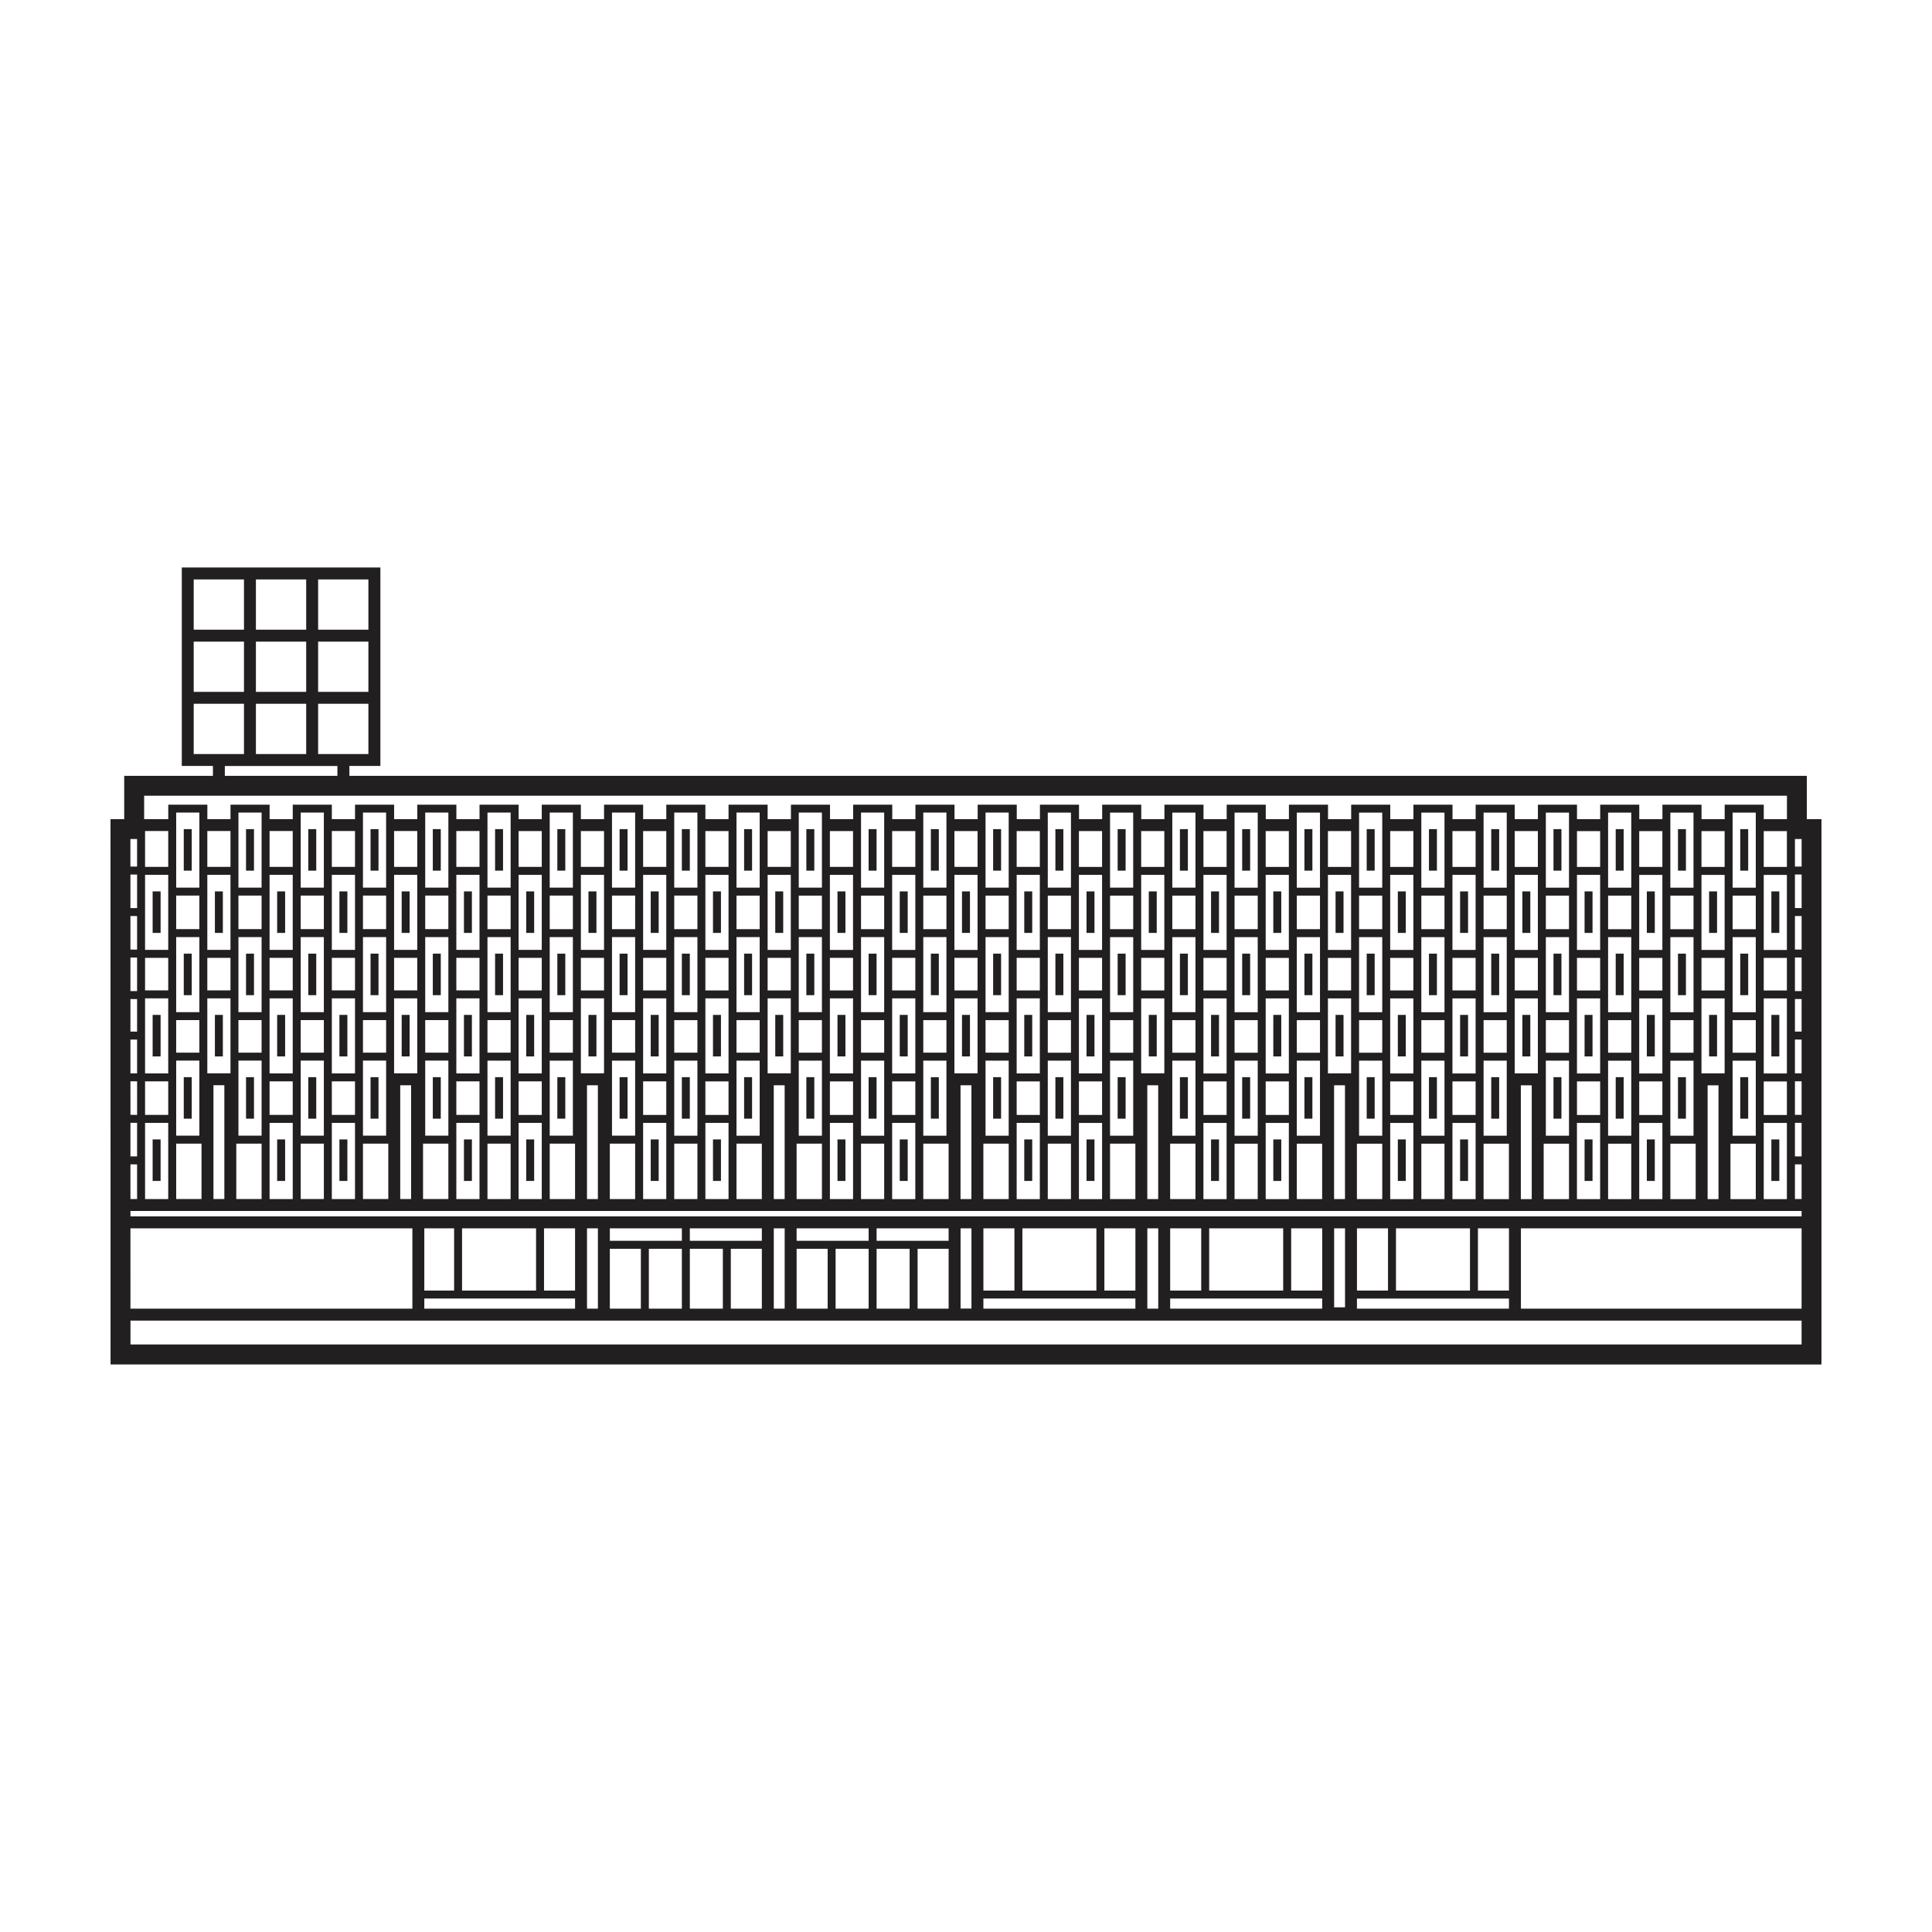 <?xml version="1.0" encoding="UTF-8"?>
<!-- Uploaded to: ICON Repo, www.svgrepo.com, Generator: ICON Repo Mixer Tools -->
<svg width="800px" height="800px" version="1.1" viewBox="144 144 512 512" xmlns="http://www.w3.org/2000/svg">
 <g fill="#221f20">
  <path d="m192.7 429.46h2.109v11h-2.109z"/>
  <path d="m184.45 412.96h2.109v11h-2.109z"/>
  <path d="m184.45 445.96h2.109v11h-2.109z"/>
  <path d="m184.45 380.23h2.109v11h-2.109z"/>
  <path d="m192.7 363.73h2.109v11h-2.109z"/>
  <path d="m192.7 396.73h2.109v11h-2.109z"/>
  <path d="m209.2 429.46h2.109v11h-2.109z"/>
  <path d="m200.95 412.96h2.109v11h-2.109z"/>
  <path d="m200.95 380.23h2.109v11h-2.109z"/>
  <path d="m209.2 363.73h2.109v11h-2.109z"/>
  <path d="m209.2 396.73h2.109v11h-2.109z"/>
  <path d="m225.7 429.46h2.109v11h-2.109z"/>
  <path d="m217.45 412.96h2.109v11h-2.109z"/>
  <path d="m217.45 445.96h2.109v11h-2.109z"/>
  <path d="m217.45 380.23h2.109v11h-2.109z"/>
  <path d="m225.7 363.73h2.109v11h-2.109z"/>
  <path d="m225.7 396.73h2.109v11h-2.109z"/>
  <path d="m242.2 429.46h2.109v11h-2.109z"/>
  <path d="m233.95 412.96h2.109v11h-2.109z"/>
  <path d="m233.95 445.96h2.109v11h-2.109z"/>
  <path d="m233.95 380.23h2.109v11h-2.109z"/>
  <path d="m242.2 363.73h2.109v11h-2.109z"/>
  <path d="m242.2 396.73h2.109v11h-2.109z"/>
  <path d="m258.7 429.46h2.109v11h-2.109z"/>
  <path d="m250.45 412.96h2.109v11h-2.109z"/>
  <path d="m250.45 380.23h2.109v11h-2.109z"/>
  <path d="m258.7 363.73h2.109v11h-2.109z"/>
  <path d="m258.7 396.73h2.109v11h-2.109z"/>
  <path d="m275.2 429.46h2.109v11h-2.109z"/>
  <path d="m266.95 412.96h2.109v11h-2.109z"/>
  <path d="m266.95 445.96h2.109v11h-2.109z"/>
  <path d="m266.95 380.23h2.109v11h-2.109z"/>
  <path d="m275.2 363.73h2.109v11h-2.109z"/>
  <path d="m275.2 396.73h2.109v11h-2.109z"/>
  <path d="m291.7 429.46h2.109v11h-2.109z"/>
  <path d="m283.45 412.96h2.109v11h-2.109z"/>
  <path d="m283.45 445.96h2.109v11h-2.109z"/>
  <path d="m283.45 380.23h2.109v11h-2.109z"/>
  <path d="m291.7 363.73h2.109v11h-2.109z"/>
  <path d="m291.7 396.73h2.109v11h-2.109z"/>
  <path d="m308.2 429.46h2.109v11h-2.109z"/>
  <path d="m299.95 412.96h2.109v11h-2.109z"/>
  <path d="m299.95 380.23h2.109v11h-2.109z"/>
  <path d="m308.2 363.73h2.109v11h-2.109z"/>
  <path d="m308.2 396.73h2.109v11h-2.109z"/>
  <path d="m324.7 429.46h2.109v11h-2.109z"/>
  <path d="m316.45 412.96h2.109v11h-2.109z"/>
  <path d="m316.45 445.96h2.109v11h-2.109z"/>
  <path d="m316.45 380.23h2.109v11h-2.109z"/>
  <path d="m324.7 363.73h2.109v11h-2.109z"/>
  <path d="m324.7 396.73h2.109v11h-2.109z"/>
  <path d="m341.2 429.46h2.109v11h-2.109z"/>
  <path d="m332.95 412.96h2.109v11h-2.109z"/>
  <path d="m332.95 445.96h2.109v11h-2.109z"/>
  <path d="m332.95 380.23h2.109v11h-2.109z"/>
  <path d="m341.2 363.73h2.109v11h-2.109z"/>
  <path d="m341.2 396.73h2.109v11h-2.109z"/>
  <path d="m357.69 429.46h2.109v11h-2.109z"/>
  <path d="m349.45 412.96h2.109v11h-2.109z"/>
  <path d="m349.45 380.23h2.109v11h-2.109z"/>
  <path d="m357.69 363.73h2.109v11h-2.109z"/>
  <path d="m357.69 396.73h2.109v11h-2.109z"/>
  <path d="m374.19 429.46h2.109v11h-2.109z"/>
  <path d="m365.94 412.96h2.109v11h-2.109z"/>
  <path d="m365.94 445.96h2.109v11h-2.109z"/>
  <path d="m365.94 380.23h2.109v11h-2.109z"/>
  <path d="m374.19 363.73h2.109v11h-2.109z"/>
  <path d="m374.19 396.73h2.109v11h-2.109z"/>
  <path d="m390.69 429.46h2.109v11h-2.109z"/>
  <path d="m382.44 412.96h2.109v11h-2.109z"/>
  <path d="m382.44 445.96h2.109v11h-2.109z"/>
  <path d="m382.44 380.23h2.109v11h-2.109z"/>
  <path d="m390.69 363.73h2.109v11h-2.109z"/>
  <path d="m390.69 396.73h2.109v11h-2.109z"/>
  <path d="m407.19 429.46h2.109v11h-2.109z"/>
  <path d="m398.94 412.96h2.109v11h-2.109z"/>
  <path d="m398.94 380.23h2.109v11h-2.109z"/>
  <path d="m407.19 363.73h2.109v11h-2.109z"/>
  <path d="m407.19 396.73h2.109v11h-2.109z"/>
  <path d="m423.69 429.46h2.109v11h-2.109z"/>
  <path d="m415.44 412.96h2.109v11h-2.109z"/>
  <path d="m415.44 445.96h2.109v11h-2.109z"/>
  <path d="m415.44 380.23h2.109v11h-2.109z"/>
  <path d="m423.69 363.73h2.109v11h-2.109z"/>
  <path d="m423.69 396.73h2.109v11h-2.109z"/>
  <path d="m440.19 429.46h2.109v11h-2.109z"/>
  <path d="m431.94 412.96h2.109v11h-2.109z"/>
  <path d="m431.94 445.96h2.109v11h-2.109z"/>
  <path d="m431.94 380.23h2.109v11h-2.109z"/>
  <path d="m440.19 363.73h2.109v11h-2.109z"/>
  <path d="m440.19 396.73h2.109v11h-2.109z"/>
  <path d="m456.69 429.46h2.109v11h-2.109z"/>
  <path d="m448.44 412.96h2.109v11h-2.109z"/>
  <path d="m448.44 380.23h2.109v11h-2.109z"/>
  <path d="m456.69 363.73h2.109v11h-2.109z"/>
  <path d="m456.69 396.73h2.109v11h-2.109z"/>
  <path d="m473.19 429.46h2.109v11h-2.109z"/>
  <path d="m464.94 412.96h2.109v11h-2.109z"/>
  <path d="m464.94 445.96h2.109v11h-2.109z"/>
  <path d="m464.94 380.23h2.109v11h-2.109z"/>
  <path d="m473.19 363.73h2.109v11h-2.109z"/>
  <path d="m473.19 396.73h2.109v11h-2.109z"/>
  <path d="m489.69 429.46h2.109v11h-2.109z"/>
  <path d="m481.44 412.96h2.109v11h-2.109z"/>
  <path d="m481.44 445.96h2.109v11h-2.109z"/>
  <path d="m481.44 380.23h2.109v11h-2.109z"/>
  <path d="m489.69 363.73h2.109v11h-2.109z"/>
  <path d="m489.69 396.73h2.109v11h-2.109z"/>
  <path d="m506.19 429.46h2.109v11h-2.109z"/>
  <path d="m497.94 412.96h2.109v11h-2.109z"/>
  <path d="m497.94 380.23h2.109v11h-2.109z"/>
  <path d="m506.19 363.73h2.109v11h-2.109z"/>
  <path d="m506.19 396.73h2.109v11h-2.109z"/>
  <path d="m522.69 429.46h2.109v11h-2.109z"/>
  <path d="m514.44 412.96h2.109v11h-2.109z"/>
  <path d="m514.44 445.96h2.109v11h-2.109z"/>
  <path d="m530.94 445.96h2.109v11h-2.109z"/>
  <path d="m514.44 380.23h2.109v11h-2.109z"/>
  <path d="m522.69 363.73h2.109v11h-2.109z"/>
  <path d="m522.69 396.73h2.109v11h-2.109z"/>
  <path d="m539.19 429.46h2.109v11h-2.109z"/>
  <path d="m530.94 412.96h2.109v11h-2.109z"/>
  <path d="m530.94 380.23h2.109v11h-2.109z"/>
  <path d="m539.19 363.73h2.109v11h-2.109z"/>
  <path d="m539.19 396.73h2.109v11h-2.109z"/>
  <path d="m555.69 429.46h2.109v11h-2.109z"/>
  <path d="m547.44 412.96h2.109v11h-2.109z"/>
  <path d="m547.44 380.23h2.109v11h-2.109z"/>
  <path d="m555.69 363.73h2.109v11h-2.109z"/>
  <path d="m555.69 396.73h2.109v11h-2.109z"/>
  <path d="m572.18 429.46h2.109v11h-2.109z"/>
  <path d="m563.93 412.96h2.109v11h-2.109z"/>
  <path d="m563.93 445.96h2.109v11h-2.109z"/>
  <path d="m563.93 380.23h2.109v11h-2.109z"/>
  <path d="m572.18 363.73h2.109v11h-2.109z"/>
  <path d="m572.18 396.73h2.109v11h-2.109z"/>
  <path d="m588.68 429.46h2.109v11h-2.109z"/>
  <path d="m580.43 412.96h2.109v11h-2.109z"/>
  <path d="m580.43 445.96h2.109v11h-2.109z"/>
  <path d="m613.43 445.96h2.109v11h-2.109z"/>
  <path d="m580.43 380.23h2.109v11h-2.109z"/>
  <path d="m588.68 363.73h2.109v11h-2.109z"/>
  <path d="m588.68 396.73h2.109v11h-2.109z"/>
  <path d="m605.18 429.46h2.109v11h-2.109z"/>
  <path d="m596.93 412.96h2.109v11h-2.109z"/>
  <path d="m596.93 380.23h2.109v11h-2.109z"/>
  <path d="m605.18 363.73h2.109v11h-2.109z"/>
  <path d="m605.18 396.73h2.109v11h-2.109z"/>
  <path d="m613.43 412.96h2.109v11h-2.109z"/>
  <path d="m613.43 380.23h2.109v11h-2.109z"/>
  <path d="m622.83 361.09v-11.488h-386.24v-2.613h8.215v-52.602h-52.629v52.602h8.25v2.613h-23.512v11.488h-3.629l0.012 144.51 453.41 0.004v-144.51zm-4.254 2.613h0.039v0.023h-0.039zm-390.27-66.148h13.324v13.316h-13.324zm0 16.48h13.324v13.316h-13.324zm0 16.477h13.324v13.316h-13.324zm-16.488-32.957h13.324v13.316h-13.324zm0 16.48h13.324v13.316h-13.324zm0 16.477h13.324v13.316h-13.324zm13.324 16.48h8.273v2.613h-29.832v-2.613zm-29.809-49.438h13.324v13.316h-13.324zm0 16.48h13.324v13.316h-13.324zm0 29.793v-13.316h13.324v13.316zm-13.156 11.051h435.38v6.215l-6.141-0.004v-3.836h-10.359v3.836h-6.137v-3.836h-10.359v3.836h-6.137v-3.836h-10.359v3.836h-6.144v-3.836h-10.359v3.836h-6.137v-3.836h-10.359v3.836h-6.137v-3.836h-10.359v3.836h-6.137v-3.836h-10.359v3.836h-6.137v-3.836h-10.359v3.836h-6.137v-3.836h-10.359v3.836h-6.141v-3.836h-10.359v3.836h-6.137v-3.836h-10.359v3.836h-6.137v-3.836h-10.359v3.836h-6.137v-3.836h-10.359v3.836h-6.137v-3.836h-10.359v3.836h-6.141v-3.836h-10.359v3.836h-6.137v-3.836h-10.359v3.836h-6.172v-3.836h-10.359v3.836h-6.137v-3.836h-10.359v3.836h-6.137v-3.836h-10.359v3.836h-6.141v-3.836h-10.363v3.836h-6.137v-3.836h-10.359v3.836h-6.137v-3.836h-10.359v3.836h-6.141v-3.836h-10.359v3.836h-6.141v-3.836h-10.359v3.836h-6.137v-3.836h-10.359v3.836h-6.137v-3.836h-10.359v3.836h-6.391v-6.215zm429.23 84.605v-8.891h6.137v8.891zm6.137 2.109v20.195l-6.137-0.004v-20.195zm-6.137-13.109v-19.891h6.137v19.891zm0-22v-8.625h6.137v8.625zm0-10.734v-19.891h6.137v19.891zm0-22v-9.496h6.137v9.496zm-8.25 71.234v-19.891h6.141v19.891zm6.141 2.109v14.688h-6.711v-14.688zm-6.141-24.109v-8.625h6.141v8.625zm0-10.734v-19.891h6.141v19.891zm0-22v-8.891h6.141v8.891zm0-11v-19.891h6.141v19.891zm-8.25 49.207v-19.863h6.137v19.863zm4.512 3.164v30.16h-2.883v-30.16zm-4.512-25.137v-8.625h6.137v8.625zm0-10.734v-19.891h6.137v19.891zm0-22v-9.496h6.137v9.496zm-2.109 7.609v8.891h-6.137v-8.891zm-6.141-2.109v-19.891h6.137v19.891zm6.141 13.109v19.891h-6.137v-19.891zm0 22v8.625h-6.137v-8.625zm0 10.734v19.891h-6.137l-0.004-5.5v-14.391zm0.574 22v14.688h-6.711v-14.688zm-14.965-7.609v-8.891h6.137v8.891zm6.141 2.109v20.195h-6.137v-20.195zm-6.141-13.109v-19.891h6.137v19.891zm0-22v-8.625h6.137v8.625zm0-10.734v-19.891h6.137v19.891zm0-22v-9.496h6.137v9.496zm-8.246 71.234v-19.891h6.137v19.891zm6.137 2.109v14.688h-6.137v-14.688zm-6.137-24.109v-8.625h6.137v8.625zm0-10.734v-19.891h6.137v19.891zm0-22v-8.891h6.137v8.891zm0-11v-19.891h6.137v19.891zm-8.25 60.234v-8.891h6.141v8.891zm6.137 2.109v20.195h-6.141v-20.195zm-6.137-13.109v-19.891h6.141v19.891zm0-22v-8.625h6.141v8.625zm0-10.734v-19.891h6.141v19.891zm0-22v-9.496h6.141v9.496zm-8.25 71.234v-19.891h6.137v19.891zm6.137 2.109v14.688h-6.711v-14.688zm-6.137-24.109v-8.625h6.137v8.625zm0-10.734v-19.891h6.137v19.891zm0-22v-8.891h6.137v8.891zm0-11v-19.891h6.137v19.891zm-8.25 49.207v-19.863h6.137v19.863zm4.512 3.164v30.16h-2.887v-30.16zm-4.512-25.137v-8.625h6.137v8.625zm0-10.734v-19.891h6.137v19.891zm0-22v-9.496h6.137v9.496zm-2.113 7.609v8.891h-6.137v-8.891zm-6.137-2.109v-19.891h6.137v19.891zm6.137 13.109v19.891h-6.137v-19.891zm0 22v8.625h-6.137v-8.625zm0 10.734v19.891h-6.137v-19.891zm0.574 22v14.688h-6.711v-14.688zm-14.961-7.609v-8.891h6.137v8.891zm6.137 2.109v20.195h-6.137v-20.195zm-6.137-13.109v-19.891h6.137v19.891zm0-22v-8.625h6.137v8.625zm0-10.734v-19.891h6.137v19.891zm0-22v-9.496h6.137v9.496zm-8.25 71.234v-19.891h6.141v19.891zm6.141 2.109v14.688h-6.141v-14.688zm-6.141-24.109v-8.625h6.141v8.625zm0-10.734v-19.891h6.141v19.891zm0-22v-8.891h6.141v8.891zm0-11v-19.891h6.141v19.891zm-8.25 60.234v-8.891h6.137v8.891zm6.141 2.109v20.195h-6.137v-20.195zm-6.141-13.109v-19.891h6.137v19.891zm0-22v-8.625h6.137v8.625zm0-10.734v-19.891h6.137v19.891zm0-22v-9.496h6.137v9.496zm-8.25 71.234v-19.891h6.141v19.891zm6.141 2.109v14.688h-6.711v-14.688zm-6.141-24.109v-8.625h6.141v8.625zm0-10.734v-19.891h6.141v19.891zm0-22v-8.891h6.141v8.891zm0-11v-19.891h6.141v19.891zm-8.25 49.207v-19.863h6.137v19.863zm4.516 3.164v30.16h-2.887v-30.16zm-4.516-25.137v-8.625h6.137v8.625zm0-10.734v-19.891h6.137v19.891zm0-22v-9.496h6.137v9.496zm-2.109 7.609v8.891h-6.137v-8.891zm-6.137-2.109v-19.891h6.137v19.891zm6.137 13.109v19.891h-6.137v-19.891zm0 22v8.625h-6.137v-8.625zm0 10.734v19.891h-6.137v-19.891zm0.574 22v14.688h-6.711v-14.688zm-14.961-7.609v-8.891h6.137v8.891zm6.137 2.109v20.195h-6.137v-20.195zm-6.137-13.109v-19.891h6.137v19.891zm0-22v-8.625h6.137v8.625zm0-10.734v-19.891h6.137v19.891zm0-22v-9.496h6.137v9.496zm-8.25 71.234v-19.891h6.137v19.891zm6.137 2.109v14.688h-6.137v-14.688zm-6.137-24.109v-8.625h6.137v8.625zm0-10.734v-19.891h6.137v19.891zm0-22v-8.891h6.137v8.891zm0-11v-19.891h6.137v19.891zm-8.25 60.234v-8.891h6.141v8.891zm6.137 2.109v20.195h-6.141v-20.195zm-6.137-13.109v-19.891h6.141v19.891zm0-22v-8.625h6.141v8.625zm0-10.734v-19.891h6.141v19.891zm0-22v-9.496h6.141v9.496zm-8.25 71.234v-19.891h6.137v19.891zm6.137 2.109v14.688h-6.711v-14.688zm-6.137-24.109v-8.625h6.137v8.625zm0-10.734v-19.891h6.137v19.891zm0-22v-8.891h6.137v8.891zm0-11v-19.891h6.137v19.891zm-8.25 49.207v-19.863h6.137v19.863zm4.512 3.164v30.16h-2.887v-30.16zm-4.512-25.137v-8.625h6.137v8.625zm0-10.734v-19.891h6.137v19.891zm0-22v-9.496h6.137v9.496zm-2.109 7.609v8.891h-6.137v-8.891zm-6.141-2.109v-19.891h6.137v19.891zm6.141 13.109v19.891h-6.137v-19.891zm0 22v8.625h-6.137v-8.625zm0 10.734v19.891h-6.137l-0.004-5.5v-14.391zm0.57 22v14.688h-6.711v-14.688zm-14.961-7.609v-8.891h6.137v8.891zm6.141 2.109v20.195h-6.137v-20.195zm-6.141-13.109v-19.891h6.137v19.891zm0-22v-8.625h6.137v8.625zm0-10.734v-19.891h6.137v19.891zm0-22v-9.496h6.137v9.496zm-8.25 71.234v-19.891h6.141v19.891zm6.141 2.109v14.688h-6.141v-14.688zm-6.141-24.109v-8.625h6.141v8.625zm0-10.734v-19.891h6.141v19.891zm0-22v-8.891h6.141v8.891zm0-11v-19.891h6.141v19.891zm-8.246 60.234v-8.891h6.137v8.891zm6.137 2.109v20.195h-6.137v-20.195zm-6.137-13.109v-19.891h6.137v19.891zm0-22v-8.625h6.137v8.625zm0-10.734v-19.891h6.137v19.891zm0-22v-9.496h6.137v9.496zm-8.25 71.234v-19.891h6.137v19.891zm6.137 2.109v14.688h-6.711v-14.688zm-6.137-24.109v-8.625h6.137v8.625zm0-10.734v-19.891h6.137v19.891zm0-22v-8.891h6.137v8.891zm0-11v-19.891h6.137v19.891zm-8.25 49.207v-19.863h6.137v19.863zm4.508 3.164v30.16h-2.887v-30.16zm-4.508-25.137v-8.625h6.137v8.625zm0-10.734v-19.891h6.137v19.891zm0-22v-9.496h6.137v9.496zm-2.113 7.609v8.891h-6.137v-8.891zm-6.137-2.109v-19.891h6.137v19.891zm6.137 13.109v19.891h-6.137v-19.891zm0 22v8.625h-6.137v-8.625zm0 10.734v19.891h-6.137v-19.891zm0.574 22v14.688h-6.711v-14.688zm-14.961-7.609v-8.891h6.141v8.891zm6.137 2.109v20.195h-6.141v-20.195zm-6.137-13.109v-19.891h6.141v19.891zm0-22v-8.625h6.141v8.625zm0-10.734v-19.891h6.141v19.891zm0-22v-9.496h6.141v9.496zm-8.25 71.234v-19.891h6.137v19.891zm6.137 2.109v14.688h-6.137v-14.688zm-6.137-24.109v-8.625h6.137v8.625zm0-10.734v-19.891h6.137v19.891zm0-22v-8.891h6.137v8.891zm0-11v-19.891h6.137v19.891zm-8.25 60.234v-8.891h6.137v8.891zm6.141 2.109v20.195h-6.137v-20.195zm-6.141-13.109v-19.891h6.137v19.891zm0-22v-8.625h6.137v8.625zm0-10.734v-19.891h6.137v19.891zm0-22v-9.496h6.137v9.496zm-8.25 71.234v-19.891h6.137v19.891zm6.141 2.109v14.688h-6.711v-14.688zm-6.141-24.109v-8.625h6.137v8.625zm0-10.734v-19.891h6.137v19.891zm0-22v-8.891h6.137v8.891zm0-11v-19.891h6.137v19.891zm-8.25 49.207v-19.863h6.137v19.863zm4.512 3.164v30.16h-2.887v-30.16zm-4.512-25.137v-8.625h6.137v8.625zm0-10.734v-19.891h6.137v19.891zm0-22v-9.496h6.137v9.496zm-2.109 7.609v8.891h-6.141v-8.891zm-6.141-2.109v-19.891h6.141v19.891zm6.141 13.109v19.891h-6.141v-19.891zm0 22v8.625h-6.141v-8.625zm0 10.734v19.891h-6.141v-19.891zm0.57 22v14.688h-6.711v-14.688zm-14.957-7.609v-8.891h6.137v8.891zm6.137 2.109v20.195h-6.137v-20.195zm-6.137-13.109v-19.891h6.137v19.891zm0-22v-8.625h6.137v8.625zm0-10.734v-19.891h6.137v19.891zm0-22v-9.496h6.137v9.496zm-8.254 71.234v-19.891h6.141v19.891zm6.141 2.109v14.688h-6.141v-14.688zm-6.141-24.109v-8.625h6.141v8.625zm0-10.734v-19.891h6.141v19.891zm0-22v-8.891h6.141v8.891zm0-11v-19.891h6.141v19.891zm-8.246 60.234v-8.891h6.137v8.891zm6.137 2.109v20.195h-6.137v-20.195zm-6.137-13.109v-19.891h6.137v19.891zm0-22v-8.625h6.137v8.625zm0-10.734v-19.891h6.137v19.891zm0-22v-9.496h6.137v9.496zm-8.25 71.234v-19.891h6.137v19.891zm6.137 2.109v14.688h-6.711v-14.688zm-6.137-24.109v-8.625h6.137v8.625zm0-10.734v-19.891h6.137v19.891zm0-22v-8.891h6.137v8.891zm0-11v-19.891h6.137v19.891zm-8.25 49.207v-19.863h6.141v19.863zm4.512 3.164v30.16h-2.887v-30.16zm-4.512-25.137v-8.625h6.141v8.625zm0-10.734v-19.891h6.141v19.891zm0-22v-9.496h6.141v9.496zm-2.113 7.609v8.891h-6.141v-8.891zm-6.141-2.109v-19.891h6.141v19.891zm6.141 13.109v19.891h-6.141v-19.891zm0 22v8.625h-6.141v-8.625zm0 10.734v19.891h-6.141v-19.891zm0.574 22v14.688h-6.711v-14.688zm-14.961-7.609v-8.891h6.137v8.891zm6.137 2.109v20.195h-6.137v-20.195zm-6.137-13.109v-19.891h6.137v19.891zm0-22v-8.625h6.137v8.625zm0-10.734v-19.891h6.137v19.891zm0-22v-9.496h6.137v9.496zm-8.25 71.234v-19.891h6.137v19.891zm6.137 2.109v14.688h-6.137v-14.688zm-6.137-24.109v-8.625h6.137v8.625zm0-10.734v-19.891h6.137v19.891zm0-22v-8.891h6.137v8.891zm0-11v-19.891h6.137v19.891zm-8.25 60.234v-8.891h6.137v8.891zm6.137 2.109v20.195h-6.137v-20.195zm-6.137-13.109v-19.891h6.137v19.891zm0-22v-8.625h6.137v8.625zm0-10.734v-19.891h6.137v19.891zm0-22v-9.496h6.137v9.496zm-8.25 71.234v-19.891h6.137v19.891zm6.137 2.109v14.688h-6.711v-14.688zm-6.137-24.109v-8.625h6.137v8.625zm0-10.734v-19.891h6.137v19.891zm0-22v-8.891h6.137v8.891zm0-11v-19.891h6.137v19.891zm-8.25 49.207v-19.863h6.141v19.863zm4.512 3.164v30.16h-2.883v-30.16zm-4.512-25.137v-8.625h6.141v8.625zm0-10.734v-19.891h6.141v19.891zm0-22v-9.496h6.141v9.496zm-2.109 7.609v8.891h-6.137v-8.891zm-6.141-2.109v-19.891h6.137v19.891zm6.141 13.109v19.891h-6.137v-19.891zm0 22v8.625h-6.137v-8.625zm0 10.734v19.891h-6.137l-0.004-5.5v-14.391zm0.574 22v14.688h-6.711v-14.688zm-14.965-7.609v-8.891h6.141v8.891zm6.141 2.109v20.195h-6.141v-20.195zm-6.141-13.109v-19.891h6.141v19.891zm0-22v-8.625h6.141v8.625zm0-10.734v-19.891h6.141v19.891zm0-22v-9.496h6.141v9.496zm-8.25 71.234v-19.891h6.137v19.891zm6.141 2.109v14.688h-6.137v-14.688zm-6.141-24.109v-8.625h6.137v8.625zm0-10.734v-19.891h6.137v19.891zm0-22v-8.891h6.137v8.891zm0-11v-19.891h6.137v19.891zm-8.25 60.234v-8.891h6.137v8.891zm6.141 2.109v20.195h-6.137v-20.195zm-6.141-13.109v-19.891h6.137v19.891zm0-22v-8.625h6.137v8.625zm0-10.734v-19.891h6.137v19.891zm0-22v-9.496h6.137v9.496zm-8.25 71.234v-19.891h6.137v19.891zm6.141 2.109v14.688h-6.711v-14.688zm-6.141-24.109v-8.625h6.137v8.625zm0-10.734v-19.891h6.137v19.891zm0-22v-8.891h6.137v8.891zm0-11v-19.891h6.137v19.891zm-8.246 49.207v-19.863h6.137v19.863zm4.512 3.164v30.16h-2.887v-30.16zm-4.512-25.137v-8.625h6.137v8.625zm0-10.734v-19.891h6.137v19.891zm0-22v-9.496h6.137v9.496zm-2.113 7.609v8.891h-6.141v-8.891zm-6.137-2.109v-19.891h6.141v19.891zm6.137 13.109v19.891h-6.141v-19.891zm0 22v8.625h-6.141v-8.625zm0 10.734v19.891h-6.141l0.004-5.5v-14.391zm0.574 22v14.688h-6.711v-14.688zm-14.961-7.609v-8.891h6.137v8.891zm6.137 2.109v20.195h-6.137v-20.195zm-6.137-13.109v-19.891h6.137v19.891zm0-22v-8.625h6.137v8.625zm0-10.734v-19.891h6.137v19.891zm0-22v-9.496h6.137v9.496zm-3.883-7.387h1.77v7.316l-1.77-0.008zm0.004 9.418 1.77 0.008v8.891l-1.77-0.008zm0 11 1.77 0.008v8.891l-1.766-0.008zm0 11 1.766 0.008v8.891l-1.766-0.008zm0 11 1.766 0.008v8.625l-1.766-0.008zm0 10.734 1.766 0.008v8.957l-1.766-0.008zm0.004 11.062 1.766 0.008v8.891l-1.762-0.008zm0 11 1.762 0.008v8.902l-1.762-0.008zm0 11.012 1.762 0.008v9.184h-1.762zm0 16.953h74.715v21.293h-74.711zm442.87 30.785h-442.86v-6.328h442.86zm-325.04-12.18v2.688h-39.953v-2.688zm-39.953-2.109v-16.496h7.894v16.496zm10.004 0v-16.496h19.613v16.496zm21.723 0v-16.496h8.223v16.496zm11.391 4.797v-21.285h2.887v21.285zm6.051-17.98v-3.316h19.086v3.316zm19.086 2.109v15.871h-8.75v-15.871zm-10.863 0v15.871h-8.223v-15.871zm12.973-2.109v-3.316h19.086v3.316zm19.086 2.109v15.871h-8.223v-15.871zm-10.332 0v15.871h-8.75v-15.871zm13.496 15.871v-21.285h2.887v21.285zm6.051-17.98v-3.316h19.086v3.316zm19.086 2.109v15.871h-8.75v-15.871zm-10.859 0v15.871h-8.223v-15.871zm12.973-2.109v-3.316h19.086v3.316zm19.086 2.109v15.871h-8.223v-15.871zm-10.336 0v15.871h-8.75v-15.871zm13.5 15.844v-21.262h2.887v21.262zm46.332-2.66v2.688h-40.285v-2.688zm-40.281-2.109v-16.496h8.223v16.496zm10.332 0v-16.496h19.613v16.496zm21.727 0v-16.496h8.223v16.496zm11.387 4.797v-21.285h2.887v21.285zm46.336-2.688v2.688h-40.285v-2.688zm-40.285-2.109v-16.496h8.227v16.496zm10.336 0v-16.496h19.613v16.496zm21.727 0v-16.496h8.223v16.496zm11.387 4.434v-20.926h2.887v20.926zm46.332-2.324v2.688h-40.285v-2.688zm-40.281-2.109v-16.496h8.223v16.496zm10.336 0v-16.496h19.613v16.496zm21.723 0v-16.496h8.223v16.496zm85.77 4.797h-74.379v-21.293h74.383zm0-24.461h-442.87v-1.43h442.87zm0-4.594h-1.762v-9.195l1.766 0.008zm0.004-11.297-1.766-0.008v-8.902l1.766 0.008zm0-11.012-1.766-0.008v-8.891l1.766 0.008zm0-11-1.766-0.008v-8.957l1.766 0.008zm0-11.066-1.766-0.008v-8.625l1.766 0.008zm0.004-10.734-1.77-0.008v-8.891l1.77 0.008zm0-11-1.77-0.008v-8.891l1.77 0.008zm0-11-1.77-0.008v-8.891l1.77 0.008zm0-11-1.77-0.008v-7.301h1.77v7.309z"/>
 </g>
</svg>
